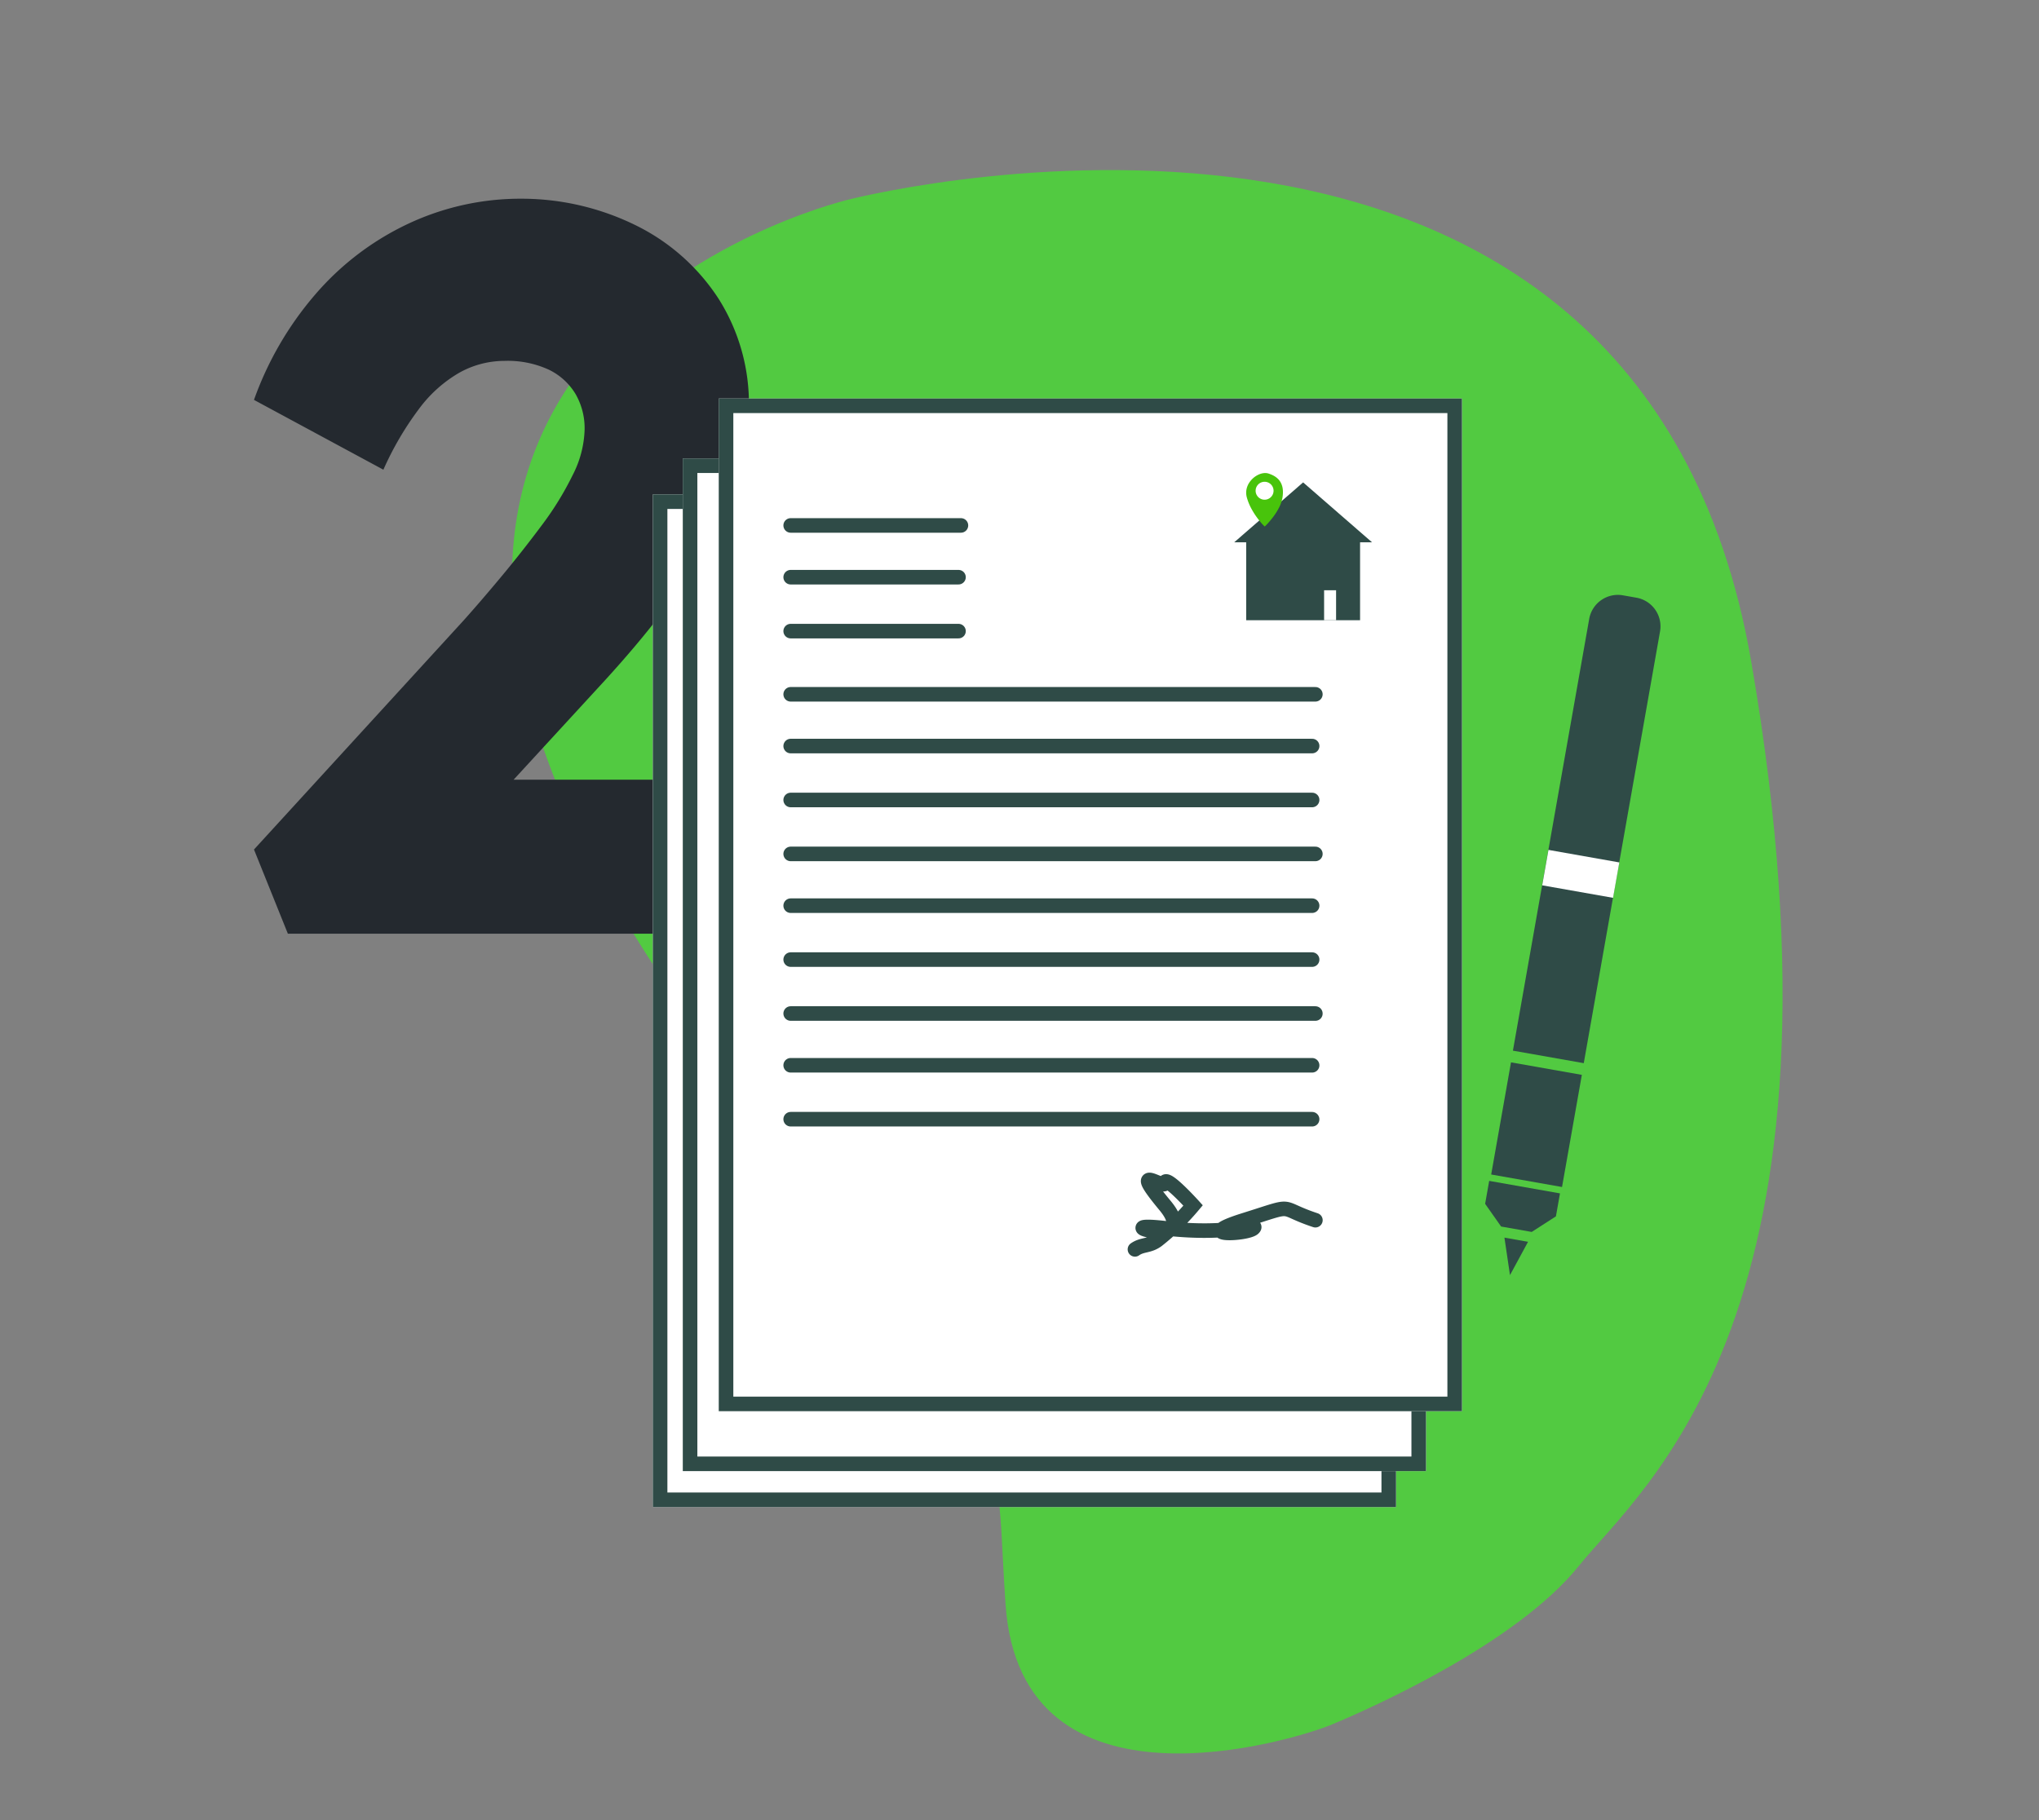 <svg xmlns="http://www.w3.org/2000/svg" width="280" height="250" viewBox="0 0 280 250">
  <rect x="0" y="0" width="280" height="250" fill="#808080" stroke="none"/>
  <g id="Group_316" data-name="Group 316" transform="translate(-7825 -2046)">
    <rect id="Rectangle_493" data-name="Rectangle 493" width="280" height="250" transform="translate(7825 2046)" fill="none"/>
    <g id="Group_313" data-name="Group 313" transform="translate(7006.657 225)">
      <path id="Path_86" data-name="Path 86" d="M5214.863,1761.351c8.66-10.777,39.124-34.6,23.645-124.259s-119.652-64.449-123.885-63.408-80.678,21.182-27.592,104.031,47.048,58.475,49.085,88.859,39.721,18.716,44.854,16.566S5206.2,1772.128,5214.863,1761.351Z" transform="translate(-4179.694 274.715)" fill="#52ca41"/>
      <path id="Path_589" data-name="Path 589" d="M8.319,0,3.666-11.562,32.43-43.005q2.4-2.679,5.217-6.063t5.5-6.98a42.584,42.584,0,0,0,4.3-6.979,14.516,14.516,0,0,0,1.621-6.2A9.407,9.407,0,0,0,47.8-74.166a8.676,8.676,0,0,0-3.666-3.313,13.522,13.522,0,0,0-6.063-1.2,12.739,12.739,0,0,0-6.2,1.621A18.256,18.256,0,0,0,26.3-72.051a42.691,42.691,0,0,0-4.865,8.319L3.666-73.32a45.572,45.572,0,0,1,8.389-14.452A38.326,38.326,0,0,1,24.816-97.5a36.264,36.264,0,0,1,15.651-3.454,35.547,35.547,0,0,1,15.792,3.737A28.534,28.534,0,0,1,67.468-87.208a26.985,26.985,0,0,1,4.16,15.016,29.213,29.213,0,0,1-.705,6.2,40.569,40.569,0,0,1-2.115,6.7,54.17,54.17,0,0,1-3.737,7.332A86.954,86.954,0,0,1,59.5-43.851q-3.243,4.23-7.614,9.024L29.469-10.434,26.649-21.15H76V0Z" transform="translate(849.555 1949.247)" fill="#24292f"/>
      <g id="Rectangle_198" data-name="Rectangle 198" transform="translate(907.991 1888.906)" fill="#fff" stroke="#2f4b47" stroke-width="2">
        <rect width="102.058" height="139.095" stroke="none"/>
        <rect x="1" y="1" width="100.058" height="137.095" fill="none"/>
      </g>
      <g id="Rectangle_199" data-name="Rectangle 199" transform="translate(912.106 1883.967)" fill="#fff" stroke="#2f4b47" stroke-width="2">
        <rect width="102.058" height="139.095" stroke="none"/>
        <rect x="1" y="1" width="100.058" height="137.095" fill="none"/>
      </g>
      <g id="Rectangle_200" data-name="Rectangle 200" transform="translate(917.045 1875.737)" fill="#fff" stroke="#2f4b47" stroke-width="2">
        <rect width="102.058" height="139.095" stroke="none"/>
        <rect x="1" y="1" width="100.058" height="137.095" fill="none"/>
      </g>
      <path id="Polygon_2" data-name="Polygon 2" d="M9.465,0,18.93,8.23H0Z" transform="translate(987.826 1887.259)" fill="#2f4b47"/>
      <rect id="Rectangle_201" data-name="Rectangle 201" width="15.638" height="11.523" transform="translate(989.473 1894.667)" fill="#2f4b47"/>
      <rect id="Rectangle_202" data-name="Rectangle 202" width="1.646" height="4.115" transform="translate(1000.172 1902.074)" fill="#fff"/>
      <path id="Subtraction_16" data-name="Subtraction 16" d="M2.549,7.346h0l-.221-.207s-.107-.109-.271-.3-.385-.46-.637-.814a10.352,10.352,0,0,1-.743-1.2A7.34,7.34,0,0,1,.09,3.359,2.45,2.45,0,0,1,.063,2.148a2.559,2.559,0,0,1,.191-.537,2.818,2.818,0,0,1,.3-.478A3.077,3.077,0,0,1,1.516.306,2.665,2.665,0,0,1,2.066.079,2.014,2.014,0,0,1,2.61,0a1.452,1.452,0,0,1,.435.063A4.4,4.4,0,0,1,3.516.24a3.269,3.269,0,0,1,.427.228,2.56,2.56,0,0,1,.372.287,2.169,2.169,0,0,1,.537.784A2.548,2.548,0,0,1,5,2.052a3.369,3.369,0,0,1,.046.6,4.827,4.827,0,0,1-.061.7,4.9,4.9,0,0,1-.514,1.473,8.831,8.831,0,0,1-.821,1.276,11.741,11.741,0,0,1-.761.9c-.2.213-.334.338-.335.34ZM2.532,1.2a1.231,1.231,0,1,0,.481.1A1.227,1.227,0,0,0,2.532,1.2Z" transform="translate(989.473 1885.974)" fill="#48c40b"/>
      <line id="Line_11" data-name="Line 11" x2="23.379" transform="translate(926.921 1893.17)" fill="none" stroke="#2f4b47" stroke-linecap="round" stroke-width="2"/>
      <line id="Line_12" data-name="Line 12" x2="23.045" transform="translate(926.921 1900.279)" fill="none" stroke="#2f4b47" stroke-linecap="round" stroke-width="2"/>
      <line id="Line_13" data-name="Line 13" x2="23.045" transform="translate(926.921 1907.686)" fill="none" stroke="#2f4b47" stroke-linecap="round" stroke-width="2"/>
      <line id="Line_14" data-name="Line 14" x2="72.051" transform="translate(926.921 1916.365)" fill="none" stroke="#2f4b47" stroke-linecap="round" stroke-width="2"/>
      <line id="Line_15" data-name="Line 15" x2="71.605" transform="translate(926.921 1923.473)" fill="none" stroke="#2f4b47" stroke-linecap="round" stroke-width="2"/>
      <line id="Line_16" data-name="Line 16" x2="71.605" transform="translate(926.921 1930.881)" fill="none" stroke="#2f4b47" stroke-linecap="round" stroke-width="2"/>
      <line id="Line_17" data-name="Line 17" x2="72.051" transform="translate(926.921 1938.288)" fill="none" stroke="#2f4b47" stroke-linecap="round" stroke-width="2"/>
      <line id="Line_18" data-name="Line 18" x2="71.605" transform="translate(926.921 1945.397)" fill="none" stroke="#2f4b47" stroke-linecap="round" stroke-width="2"/>
      <line id="Line_19" data-name="Line 19" x2="71.605" transform="translate(926.921 1952.804)" fill="none" stroke="#2f4b47" stroke-linecap="round" stroke-width="2"/>
      <line id="Line_20" data-name="Line 20" x2="72.051" transform="translate(926.921 1960.211)" fill="none" stroke="#2f4b47" stroke-linecap="round" stroke-width="2"/>
      <line id="Line_21" data-name="Line 21" x2="71.605" transform="translate(926.921 1967.32)" fill="none" stroke="#2f4b47" stroke-linecap="round" stroke-width="2"/>
      <line id="Line_22" data-name="Line 22" x2="71.605" transform="translate(926.921 1974.727)" fill="none" stroke="#2f4b47" stroke-linecap="round" stroke-width="2"/>
      <path id="Path_89" data-name="Path 89" d="M3369.227,2071.944c1.016-.715,1.922-.4,3.087-1.268a33.343,33.343,0,0,0,4.9-4.763s-3.821-4.22-3.862-3.112-5.187-3.138,0,3.112-8.971,2.088,0,3.13,12.969-.833,12.147,0-8.7,1.219-1.281-1.106,4.345-1.8,9.787,0" transform="translate(-2395.03 -79.339)" fill="none" stroke="#2f4b47" stroke-linecap="round" stroke-width="2"/>
      <path id="Rectangle_203" data-name="Rectangle 203" d="M4,0H5.877a4,4,0,0,1,4,4V64.2a0,0,0,0,1,0,0H0a0,0,0,0,1,0,0V4A4,4,0,0,1,4,0Z" transform="matrix(0.985, 0.174, -0.174, 0.985, 1037.271, 1902.074)" fill="#2f4b47"/>
      <rect id="Rectangle_204" data-name="Rectangle 204" width="9.877" height="15.638" transform="matrix(0.985, 0.174, -0.174, 0.985, 1025.837, 1966.918)" fill="#2f4b47"/>
      <path id="Path_90" data-name="Path 90" d="M9.869,0V3.2L6.97,5.887H2.7L0,3.2V0Z" transform="matrix(0.985, 0.174, -0.174, 0.985, 1022.842, 1983.199)" fill="#2f4b47"/>
      <path id="Polygon_3" data-name="Polygon 3" d="M1.646,0,3.292,4.938H0Z" transform="matrix(-0.985, -0.174, 0.174, -0.985, 1027.319, 1996.43)" fill="#2f4b47"/>
      <rect id="Rectangle_205" data-name="Rectangle 205" width="9.877" height="4.938" transform="matrix(0.985, 0.174, -0.174, 0.985, 1030.982, 1937.738)" fill="#fff"/>
    </g>
  </g>
</svg>
